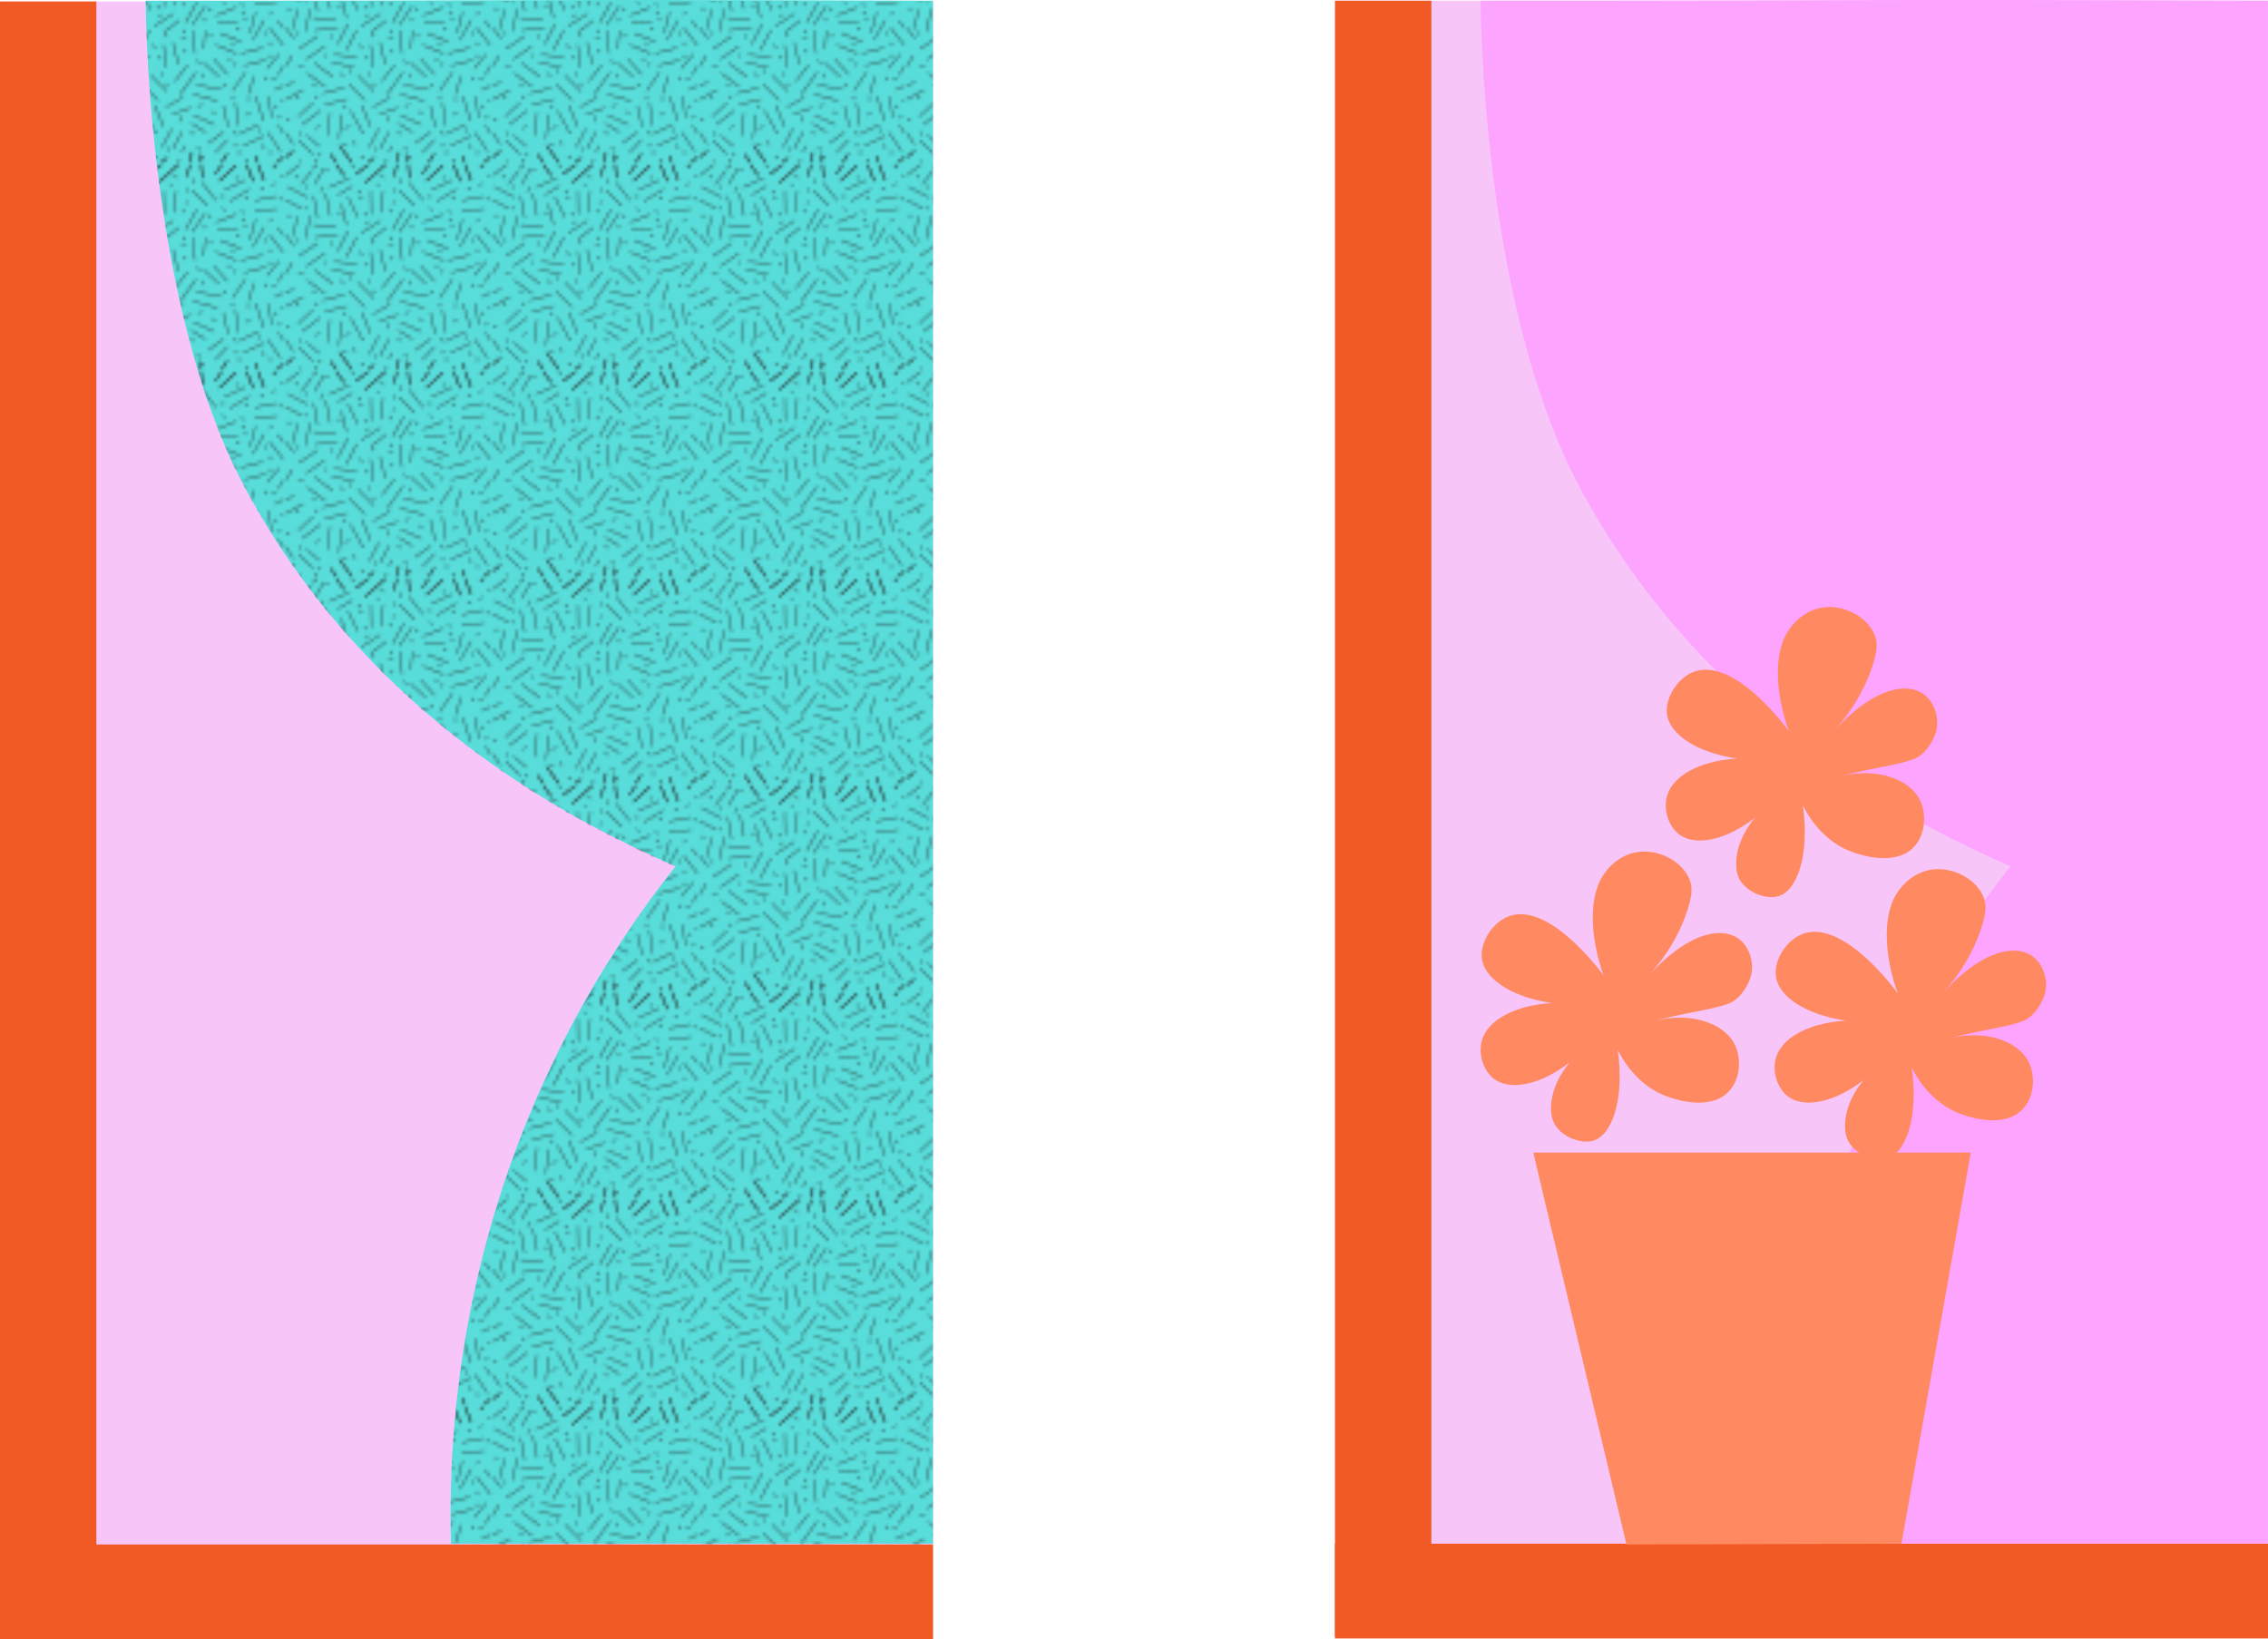 <?xml version="1.0" encoding="UTF-8"?>
<svg xmlns="http://www.w3.org/2000/svg" xmlns:xlink="http://www.w3.org/1999/xlink" id="Layer_2" viewBox="0 0 484.41 350.18">
  <defs>
    <style>.cls-1{fill:#fda4ff;}.cls-1,.cls-2,.cls-3,.cls-4,.cls-5,.cls-6,.cls-7{stroke-width:0px;}.cls-8{stroke-linecap:square;stroke-width:.3px;}.cls-8,.cls-9{stroke:#231f20;}.cls-8,.cls-9,.cls-3{fill:none;}.cls-2{fill:#f15a24;}.cls-9{stroke-linecap:round;stroke-width:.75px;}.cls-4{fill:#f8c5f9;}.cls-5{fill:url(#Bird_Feet);}.cls-6{fill:#ff8a61;}.cls-7{fill:#58ddda;}</style>
    <pattern id="Bird_Feet" x="0" y="0" width="65.25" height="65.25" patternTransform="translate(-3122.74 -3856.09) scale(.67)" patternUnits="userSpaceOnUse" viewBox="0 0 65.25 65.25">
      <rect class="cls-3" x="0" y="0" width="65.25" height="65.25"></rect>
      <line class="cls-8" x1="67.54" y1="61.59" x2="62.02" y2="65.89"></line>
      <line class="cls-8" x1="70" y1="64.75" x2="64.47" y2="69.05"></line>
      <line class="cls-8" x1="47.19" y1="62.53" x2="43.5" y2="68"></line>
      <line class="cls-8" x1="49.93" y1="65.44" x2="44.83" y2="70.23"></line>
      <line class="cls-8" x1="53.13" y1="64.47" x2="55.5" y2="70.25"></line>
      <line class="cls-8" x1="56.25" y1="63.25" x2="59" y2="70"></line>
      <line class="cls-8" x1="28" y1="63.75" x2="22.31" y2="68.13"></line>
      <line class="cls-8" x1="32" y1="64.75" x2="25.3" y2="70.79"></line>
      <line class="cls-8" x1="9.25" y1="64.5" x2="9" y2="66"></line>
      <line class="cls-8" x1="14.22" y1="62.67" x2="18.5" y2="68.5"></line>
      <line class="cls-8" x1="17.05" y1="59.84" x2="21.33" y2="65.67"></line>
      <line class="cls-8" x1="38.75" y1="62.75" x2="39.25" y2="69.25"></line>
      <line class="cls-8" x1="36" y1="62" x2="34.5" y2="68.75"></line>
      <line class="cls-8" x1="2.29" y1="61.59" x2="-3.23" y2="65.89"></line>
      <line class="cls-8" x1="4.75" y1="64.75" x2="-.78" y2="69.05"></line>
      <line class="cls-8" x1="22.49" y1="23.04" x2="19.25" y2="29.25"></line>
      <line class="cls-8" x1="36.42" y1="43.45" x2="44" y2="45.5"></line>
      <line class="cls-8" x1="37.5" y1="40.5" x2="45.25" y2="41.75"></line>
      <line class="cls-8" x1="30" y1="60.75" x2="32.75" y2="55.5"></line>
      <line class="cls-8" x1="26.5" y1="60.25" x2="29.52" y2="54.46"></line>
      <line class="cls-8" x1="46" y1="55.5" x2="41.25" y2="59"></line>
      <line class="cls-8" x1="47.25" y1="58" x2="43.5" y2="62"></line>
      <line class="cls-8" x1="49.88" y1="46.3" x2="50.78" y2="53.25"></line>
      <line class="cls-8" x1="45.98" y1="47.21" x2="47.53" y2="53.75"></line>
      <line class="cls-8" x1="14.22" y1="62.67" x2="18.5" y2="68.5"></line>
      <line class="cls-8" x1="17.05" y1="59.84" x2="21.33" y2="65.67"></line>
      <line class="cls-8" x1="20.53" y1="48.64" x2="23.96" y2="54.74"></line>
      <line class="cls-8" x1="24.23" y1="47.13" x2="26.87" y2="53.61"></line>
      <line class="cls-8" x1="33" y1="44.5" x2="27.75" y2="47.5"></line>
      <line class="cls-8" x1="35.5" y1="47.75" x2="29.75" y2="49.75"></line>
      <line class="cls-8" x1="47.19" y1="62.53" x2="43.5" y2="68"></line>
      <line class="cls-8" x1="49.93" y1="65.44" x2="44.83" y2="70.23"></line>
      <line class="cls-8" x1="53.13" y1="64.47" x2="55.5" y2="70.25"></line>
      <line class="cls-8" x1="28" y1="63.75" x2="22.31" y2="68.13"></line>
      <line class="cls-8" x1="32" y1="64.75" x2="25.3" y2="70.79"></line>
      <line class="cls-8" x1="21.5" y1="58.25" x2="22" y2="59.5"></line>
      <line class="cls-8" x1="37.75" y1="60.25" x2="38.75" y2="61.25"></line>
      <line class="cls-8" x1="38.75" y1="62.75" x2="39.25" y2="69.25"></line>
      <line class="cls-8" x1="36" y1="62" x2="34.5" y2="68.75"></line>
      <line class="cls-8" x1="53.28" y1="50" x2="54.53" y2="49.5"></line>
      <line class="cls-8" x1="32.5" y1="50.5" x2="32.75" y2="52"></line>
      <line class="cls-8" x1="50.5" y1="62" x2="51.75" y2="62"></line>
      <line class="cls-8" x1="33.75" y1="60" x2="32.75" y2="61.75"></line>
      <line class="cls-8" x1="38" y1="47.25" x2="39.25" y2="46.75"></line>
      <line class="cls-8" x1="40.24" y1="55.47" x2="35.81" y2="52.75"></line>
      <line class="cls-8" x1="42.97" y1="53.07" x2="36.62" y2="50.14"></line>
      <line class="cls-8" x1="35.5" y1="55.75" x2="36.75" y2="56"></line>
      <line class="cls-8" x1="42.28" y1="49" x2="43.53" y2="49.25"></line>
      <line class="cls-8" x1="18.62" y1="54.25" x2="20.25" y2="53.75"></line>
      <line class="cls-8" x1="26.99" y1="8.45" x2="27.12" y2="15.45"></line>
      <line class="cls-8" x1="30.99" y1="8.38" x2="30.25" y2="15"></line>
      <line class="cls-8" x1="43.64" y1="27.73" x2="50.12" y2="30.38"></line>
      <line class="cls-8" x1="45.15" y1="24.03" x2="51.63" y2="26.67"></line>
      <line class="cls-8" x1="27.12" y1="23.58" x2="31.89" y2="19.94"></line>
      <line class="cls-8" x1="24.09" y1="21.57" x2="30" y2="17.82"></line>
      <line class="cls-8" x1="18.5" y1="41.38" x2="11.72" y2="43.13"></line>
      <line class="cls-8" x1="19.25" y1="45" x2="12.47" y2="46.76"></line>
      <line class="cls-8" x1="19.69" y1="21.19" x2="16.45" y2="27.4"></line>
      <line class="cls-8" x1="8.74" y1="9.89" x2="10.07" y2="16.76"></line>
      <line class="cls-8" x1="12.66" y1="9.13" x2="14" y2="16"></line>
      <line class="cls-8" x1=".57" y1="6.97" x2="6.75" y2="10.25"></line>
      <line class="cls-8" x1="3.5" y1="16.5" x2="2.32" y2="22.49"></line>
      <line class="cls-8" x1="7.57" y1="16.38" x2="6.25" y2="23.25"></line>
      <line class="cls-8" x1="56.37" y1="44.2" x2="58.78" y2="51.75"></line>
      <line class="cls-8" x1="60.53" y1="44.25" x2="61.28" y2="50.75"></line>
      <line class="cls-8" x1="53.03" y1="36.46" x2="49.02" y2="42.2"></line>
      <line class="cls-8" x1="55.77" y1="37.79" x2="54.03" y2="43.25"></line>
      <line class="cls-8" x1="26.95" y1="27.8" x2="27.75" y2="34.75"></line>
      <line class="cls-8" x1="29.93" y1="26.99" x2="31.63" y2="33.78"></line>
      <line class="cls-8" x1="52.81" y1="4.88" x2="46.46" y2="7.84"></line>
      <line class="cls-8" x1="54.25" y1="7.75" x2="48.16" y2="11.46"></line>
      <line class="cls-8" x1="17.65" y1="12.48" x2="19.25" y2="19"></line>
      <line class="cls-8" x1="19.73" y1="10.2" x2="22.83" y2="16.48"></line>
      <line class="cls-8" x1="37.5" y1="14.25" x2="34" y2="20.5"></line>
      <line class="cls-8" x1="40.13" y1="15.42" x2="36.19" y2="21.2"></line>
      <line class="cls-8" x1="50" y1="15.75" x2="43.75" y2="18.25"></line>
      <line class="cls-8" x1="50.5" y1="20.25" x2="44.25" y2="20.5"></line>
      <line class="cls-8" x1="56.22" y1="17.42" x2="54.53" y2="23.75"></line>
      <line class="cls-8" x1="58.95" y1="19.91" x2="55.47" y2="25.98"></line>
      <line class="cls-8" x1="57.14" y1="53.16" x2="50.8" y2="56.13"></line>
      <line class="cls-8" x1="58.84" y1="56.78" x2="52.5" y2="59.75"></line>
      <line class="cls-8" x1="47.25" y1="37" x2="43" y2="32.25"></line>
      <line class="cls-8" x1="44.5" y1="37.75" x2="39.68" y2="33.34"></line>
      <line class="cls-8" x1="30.53" y1="39.25" x2="34.5" y2="34.25"></line>
      <line class="cls-8" x1="32.93" y1="42.45" x2="37.25" y2="36.5"></line>
      <line class="cls-8" x1="22.43" y1="31.52" x2="15.47" y2="30.78"></line>
      <line class="cls-8" x1="21.5" y1="34.75" x2="14.66" y2="33.28"></line>
      <line class="cls-8" x1="6.75" y1="36.75" x2="12.35" y2="40.95"></line>
      <line class="cls-8" x1="9.15" y1="33.55" x2="14.75" y2="37.75"></line>
      <line class="cls-8" x1="13.99" y1="49.49" x2="13.42" y2="56.47"></line>
      <line class="cls-8" x1="17.75" y1="50" x2="16.81" y2="57.42"></line>
      <line class="cls-8" x1="20.17" y1="40.33" x2="25.12" y2="45.28"></line>
      <line class="cls-8" x1="23" y1="37.5" x2="27.95" y2="42.45"></line>
      <line class="cls-8" x1="8.5" y1="46.25" x2="3.93" y2="50.46"></line>
      <line class="cls-8" x1="10.78" y1="48.7" x2="5.25" y2="53"></line>
      <line class="cls-8" x1="56.12" y1="14.59" x2="63.1" y2="13.99"></line>
      <line class="cls-8" x1="56.25" y1="11.25" x2="62.75" y2="10"></line>
      <line class="cls-8" x1="36.25" y1="23.25" x2="37" y2="30.25"></line>
      <line class="cls-8" x1="40.25" y1="23.25" x2="39.75" y2="28.75"></line>
      <line class="cls-8" x1="11.96" y1="1.11" x2="9.1" y2="6.08"></line>
      <line class="cls-8" x1="6.46" y1="32.23" x2="12.21" y2="28.24"></line>
      <line class="cls-8" x1="4.18" y1="28.94" x2="9.94" y2="24.95"></line>
      <line class="cls-8" x1="4.14" y1="58.23" x2="8.5" y2="62.5"></line>
      <line class="cls-8" x1="6.57" y1="56.56" x2="10.5" y2="60"></line>
      <line class="cls-8" x1="60.75" y1="22.25" x2="65.07" y2="27.76"></line>
      <line class="cls-8" x1="63.4" y1="20.03" x2="67.72" y2="25.54"></line>
      <line class="cls-8" x1="58.5" y1="28.63" x2="51.72" y2="30.38"></line>
      <line class="cls-8" x1="59.5" y1="32.5" x2="52.72" y2="34.26"></line>
      <line class="cls-8" x1="15.75" y1="19.5" x2="8.84" y2="19.07"></line>
      <line class="cls-8" x1="16.25" y1="22.25" x2="9.29" y2="23.04"></line>
      <line class="cls-8" x1="60.26" y1="55.7" x2="64.19" y2="61.5"></line>
      <line class="cls-8" x1="63.57" y1="53.46" x2="67.5" y2="59.25"></line>
      <line class="cls-8" x1="63.75" y1="30.75" x2="60.04" y2="35.09"></line>
      <line class="cls-8" x1="67.13" y1="31.26" x2="63.44" y2="37.2"></line>
      <line class="cls-8" x1="67.54" y1="61.59" x2="62.02" y2="65.89"></line>
      <line class="cls-8" x1="56.25" y1="63.25" x2="59" y2="70"></line>
      <line class="cls-8" x1="63.94" y1="10.5" x2="70.12" y2="13.78"></line>
      <line class="cls-8" x1="16.58" y1="9.47" x2="21" y2="6.75"></line>
      <line class="cls-8" x1="13.84" y1="7.07" x2="20.2" y2="4.14"></line>
      <line class="cls-8" x1="36.12" y1="8.12" x2="40.87" y2="12.88"></line>
      <line class="cls-8" x1="39.27" y1="5.66" x2="43.59" y2="11.17"></line>
      <line class="cls-8" x1="67.73" y1="39.48" x2="62.5" y2="42"></line>
      <line class="cls-8" x1="70.56" y1="42.08" x2="64.45" y2="45.49"></line>
      <line class="cls-8" x1="30" y1="3.75" x2="31.25" y2="4"></line>
      <line class="cls-8" x1="29.25" y1="6.75" x2="29" y2="6"></line>
      <line class="cls-8" x1="34" y1="12.25" x2="34.75" y2="11.75"></line>
      <line class="cls-8" x1="45" y1="10" x2="46.25" y2="10"></line>
      <line class="cls-8" x1="51.75" y1="14.5" x2="52.5" y2="15.25"></line>
      <line class="cls-8" x1="60.75" y1="18" x2="61.5" y2="17.25"></line>
      <line class="cls-8" x1="62.25" y1="5.75" x2="61.75" y2="6.75"></line>
      <line class="cls-8" x1="6" y1="13.5" x2="6.75" y2="14"></line>
      <line class="cls-8" x1="12.25" y1="30.75" x2="12.25" y2="31.5"></line>
      <line class="cls-8" x1="5.5" y1="34.75" x2="4" y2="34.75"></line>
      <line class="cls-8" x1="9.75" y1="54.5" x2="10.25" y2="53.25"></line>
      <line class="cls-8" x1="18.25" y1="37.75" x2="17.5" y2="36.75"></line>
      <line class="cls-8" x1="49.25" y1="34.25" x2="50" y2="33.5"></line>
      <line class="cls-8" x1="39.28" y1="37" x2="39.78" y2="38"></line>
      <line class="cls-8" x1="25.5" y1="18.75" x2="26.25" y2="18"></line>
      <line class="cls-8" x1="23.25" y1="27.75" x2="24.5" y2="28.5"></line>
      <line class="cls-8" x1="9.25" y1="64.5" x2="9" y2="66"></line>
      <line class="cls-8" x1="38.25" y1="33.75" x2="37.75" y2="32.5"></line>
      <line class="cls-8" x1="67.54" y1="-3.66" x2="62.02" y2=".64"></line>
      <line class="cls-8" x1="70" y1="-.5" x2="64.47" y2="3.8"></line>
      <line class="cls-8" x1="47.19" y1="-2.72" x2="43.5" y2="2.75"></line>
      <line class="cls-8" x1="49.93" y1=".19" x2="44.83" y2="4.98"></line>
      <line class="cls-8" x1="53.13" y1="-.78" x2="55.5" y2="5"></line>
      <line class="cls-8" x1="56.25" y1="-2" x2="59" y2="4.75"></line>
      <line class="cls-8" x1="28" y1="-1.5" x2="22.31" y2="2.88"></line>
      <line class="cls-8" x1="32" y1="-.5" x2="25.3" y2="5.54"></line>
      <line class="cls-8" x1="9.25" y1="-.75" x2="9" y2=".75"></line>
      <line class="cls-8" x1="14.22" y1="-2.58" x2="18.5" y2="3.25"></line>
      <line class="cls-8" x1="17.05" y1="-5.41" x2="21.33" y2=".42"></line>
      <line class="cls-8" x1="58.53" y1="59.5" x2="59.03" y2="60.75"></line>
      <line class="cls-8" x1="38.75" y1="-2.5" x2="39.25" y2="4"></line>
      <line class="cls-8" x1="36" y1="-3.25" x2="34.5" y2="3.5"></line>
      <line class="cls-8" x1="45.75" y1="13.75" x2="46.5" y2="14.5"></line>
      <line class="cls-8" x1="32.75" y1="25.5" x2="34" y2="25.75"></line>
      <line class="cls-8" x1="63.5" y1="51" x2="64.25" y2="50.25"></line>
      <line class="cls-8" x1="8.25" y1="1.75" x2="4.85" y2="6.08"></line>
      <line class="cls-8" x1="61.5" y1="38.25" x2="62.75" y2="38.5"></line>
      <line class="cls-8" x1="23.25" y1="10" x2="24.25" y2="10.75"></line>
      <line class="cls-8" x1="36.25" y1="4.5" x2="36.5" y2="5.75"></line>
      <line class="cls-8" x1="11" y1="8.5" x2="11.5" y2="7"></line>
      <line class="cls-9" x1="3.25" y1="3.75" x2="3.25" y2="3.75"></line>
      <line class="cls-9" x1="6.25" y1="7" x2="6.25" y2="7"></line>
      <line class="cls-9" x1="13" y1="1.5" x2="13" y2="1.5"></line>
      <line class="cls-9" x1="23.25" y1="8.5" x2="23.25" y2="8.5"></line>
      <line class="cls-9" x1="17" y1="15.25" x2="17" y2="15.25"></line>
      <line class="cls-9" x1="14.5" y1="25" x2="14.5" y2="25"></line>
      <line class="cls-9" x1="3.75" y1="24" x2="3.75" y2="24"></line>
      <line class="cls-9" x1="20.5" y1="36" x2="20.5" y2="36"></line>
      <line class="cls-9" x1="25.75" y1="31.75" x2="25.75" y2="31.75"></line>
      <line class="cls-9" x1="33.5" y1="23.25" x2="33.5" y2="23.25"></line>
      <line class="cls-9" x1="28" y1="40.25" x2="28" y2="40.25"></line>
      <line class="cls-9" x1="32.75" y1="43" x2="32.75" y2="43"></line>
      <line class="cls-9" x1="18.75" y1="47.25" x2="18.75" y2="47.25"></line>
      <line class="cls-9" x1="42" y1="24.75" x2="42" y2="24.75"></line>
      <line class="cls-9" x1="41.75" y1="16.25" x2="41.75" y2="16.25"></line>
      <line class="cls-9" x1="58.25" y1="7.5" x2="58.25" y2="7.5"></line>
      <line class="cls-9" x1="50.25" y1="4" x2="50.25" y2="4"></line>
      <line class="cls-9" x1="61" y1="27.25" x2="61" y2="27.25"></line>
      <line class="cls-9" x1="59.5" y1="38.25" x2="59.5" y2="38.25"></line>
      <line class="cls-9" x1="54" y1="45" x2="54" y2="45"></line>
      <line class="cls-9" x1="57.5" y1="55" x2="57.5" y2="55"></line>
      <line class="cls-9" x1="50" y1="59.75" x2="50" y2="59.75"></line>
      <line class="cls-9" x1="28.5" y1="61" x2="28.5" y2="61"></line>
      <line class="cls-9" x1="39.5" y1="63.5" x2="39.5" y2="63.5"></line>
      <line class="cls-9" x1="25.25" y1="15.75" x2="25.25" y2="15.75"></line>
      <line class="cls-9" x1="10.75" y1="62.75" x2="10.75" y2="62.75"></line>
      <line class="cls-9" x1=".75" y1="51.5" x2=".75" y2="51.5"></line>
      <line class="cls-9" x1="3.75" y1="44.25" x2="3.75" y2="44.25"></line>
      <line class="cls-9" x1="9" y1="40.5" x2="9" y2="40.5"></line>
      <line class="cls-9" x1="9.75" y1="44.25" x2="9.75" y2="44.25"></line>
      <line class="cls-9" x1="50.75" y1="22.5" x2="50.75" y2="22.5"></line>
      <line class="cls-9" x1="48" y1="32.25" x2="48" y2="32.25"></line>
      <line class="cls-9" x1="46.25" y1="40.5" x2="46.25" y2="40.5"></line>
      <line class="cls-9" x1="27.75" y1="24.75" x2="27.75" y2="24.75"></line>
      <line class="cls-9" x1="24.25" y1="55.5" x2="24.25" y2="55.5"></line>
      <line class="cls-9" x1="24.25" y1="63.5" x2="24.25" y2="63.5"></line>
      <line class="cls-9" x1="18.87" y1="59.5" x2="18.87" y2="59.5"></line>
      <line class="cls-9" x1="26.62" y1="37" x2="26.62" y2="37"></line>
      <line class="cls-9" x1="61" y1="62" x2="61" y2="62"></line>
      <line class="cls-9" x1="4.5" y1="56" x2="4.5" y2="56"></line>
      <line class="cls-9" x1="33.75" y1="29.75" x2="33.75" y2="29.75"></line>
      <line class="cls-9" x1="33.25" y1="14.75" x2="33.25" y2="14.75"></line>
      <line class="cls-9" x1="34.5" y1="8" x2="34.5" y2="8"></line>
      <line class="cls-9" x1="49.75" y1="55.75" x2="49.75" y2="55.75"></line>
      <line class="cls-9" x1="49" y1="44.75" x2="49" y2="44.75"></line>
      <line class="cls-9" x1="62.75" y1="47.25" x2="62.75" y2="47.25"></line>
      <line class="cls-9" x1="52.25" y1="17.5" x2="52.25" y2="17.5"></line>
      <line class="cls-9" x1="53" y1="19.25" x2="53" y2="19.25"></line>
      <line class="cls-9" x1="53.25" y1="10.5" x2="53.25" y2="10.5"></line>
      <line class="cls-9" x1="40" y1="19.75" x2="40" y2="19.75"></line>
      <line class="cls-9" x1="49" y1="27.25" x2="49" y2="27.25"></line>
      <line class="cls-9" x1="59.5" y1="24" x2="59.5" y2="24"></line>
      <line class="cls-9" x1="61" y1="31.25" x2="61" y2="31.25"></line>
      <line class="cls-9" x1="1" y1="16.25" x2="1" y2="16.25"></line>
      <line class="cls-8" x1="-4.5" y1="22.25" x2="-.18" y2="27.76"></line>
      <line class="cls-8" x1="-1.85" y1="20.03" x2="2.47" y2="25.54"></line>
      <line class="cls-8" x1="-1.68" y1="53.46" x2="2.25" y2="59.25"></line>
      <line class="cls-8" x1="1.88" y1="31.26" x2="-1.81" y2="37.2"></line>
      <line class="cls-8" x1="2.29" y1="61.59" x2="-3.23" y2="65.89"></line>
      <line class="cls-8" x1="-1.31" y1="10.5" x2="4.88" y2="13.78"></line>
      <line class="cls-8" x1="2.48" y1="39.48" x2="-2.75" y2="42"></line>
      <line class="cls-8" x1="5.31" y1="42.08" x2="-.8" y2="45.49"></line>
      <line class="cls-8" x1="2.29" y1="-3.66" x2="-3.23" y2=".64"></line>
      <line class="cls-8" x1="4.75" y1="-.5" x2="-.78" y2="3.8"></line>
      <line class="cls-8" x1="14.22" y1="-2.58" x2="18.5" y2="3.25"></line>
      <line class="cls-8" x1="17.05" y1="-5.41" x2="21.33" y2=".42"></line>
      <line class="cls-8" x1="47.19" y1="-2.72" x2="43.5" y2="2.75"></line>
      <line class="cls-8" x1="49.93" y1=".19" x2="44.83" y2="4.98"></line>
      <line class="cls-8" x1="53.13" y1="-.78" x2="55.5" y2="5"></line>
      <line class="cls-8" x1="28" y1="-1.5" x2="22.31" y2="2.88"></line>
      <line class="cls-8" x1="32" y1="-.5" x2="25.3" y2="5.54"></line>
      <line class="cls-8" x1="38.75" y1="-2.5" x2="39.25" y2="4"></line>
      <line class="cls-8" x1="36" y1="-3.25" x2="34.5" y2="3.5"></line>
      <line class="cls-8" x1="67.54" y1="-3.66" x2="62.02" y2=".64"></line>
      <line class="cls-8" x1="56.25" y1="-2" x2="59" y2="4.75"></line>
      <line class="cls-8" x1="9.25" y1="-.75" x2="9" y2=".75"></line>
      <line class="cls-8" x1="2.29" y1="-3.66" x2="-3.23" y2=".64"></line>
    </pattern>
  </defs>
  <g id="Layer_1-2">
    <rect class="cls-4" x=".07" y=".32" width="199.21" height="349.85"></rect>
    <rect class="cls-2" y=".32" width="20.58" height="349.51"></rect>
    <rect class="cls-2" y="329.94" width="199.28" height="20.24"></rect>
    <path class="cls-7" d="M31.12.15s0,64.24,21.1,103.82c27.13,50.88,72.87,72.57,92.07,81.11-10.58,13.33-24.38,33.87-34.53,61.64-12.47,34.14-13.96,64.29-13.43,83.05h102.94V.15C102.39-.19,127.76.15,31.12.15Z"></path>
    <path class="cls-5" d="M31.12.32s0,64.24,21.1,103.82c27.13,50.88,72.87,72.57,92.07,81.11-10.58,13.33-24.38,33.87-34.53,61.64-12.47,34.14-13.96,64.29-13.43,83.05h102.94V.32C102.39-.02,127.76.32,31.12.32Z"></path>
    <rect class="cls-4" x="285.2" y=".15" width="199.21" height="349.85"></rect>
    <rect class="cls-2" x="285.13" y=".15" width="20.58" height="349.51"></rect>
    <rect class="cls-2" x="285.13" y="329.77" width="199.28" height="20.24"></rect>
    <path class="cls-1" d="M316.24.15s0,64.24,21.1,103.82c27.13,50.88,72.87,72.57,92.07,81.11-10.58,13.33-24.38,33.87-34.53,61.64-12.47,34.14-13.96,64.29-13.43,83.05h102.94V.15c-96.89-.35-71.51,0-168.16,0Z"></path>
    <polygon class="cls-6" points="347.39 329.94 327.48 246.22 420.93 246.22 406.12 329.77 347.39 329.94"></polygon>
    <path class="cls-6" d="M342.51,208.38s-10.98-15.3-19.74-12.81c-3.87,1.1-6.73,5.71-6.26,9.23.73,5.44,9.72,10.35,23.07,9.89-12.28-1.85-21.5,2.02-23.07,7.58-.8,2.82.25,6.49,2.64,8.24,4.19,3.08,13.04.65,20.77-7.91-2.13,1.58-7.8,6.2-8.57,12.86-.31,2.64.34,4.03.66,4.61,1.65,2.97,5.78,4.32,8.24,3.63,4.12-1.16,6.76-8.96,5.27-19.45.86,1.76,4.17,7.98,11.21,10.22,1.64.52,8.7,2.77,12.53-1.32,2.47-2.64,2.7-6.98,1.32-9.89-2.37-4.97-10.33-7.58-19.12-4.61,8.08-2.42,14.2-2.81,18.01-4.37,1.81-.74,3.31-2.8,4.16-4.78,1.53-3.55-.08-7.94-3.05-9.44-4.03-2.03-10.75-.12-18.46,8.36,4.96-5.46,7.18-10.6,8.24-13.84,1.16-3.53,1.04-5.07.66-6.26-1.31-4.12-6.7-7.13-11.54-6.26-3.92.7-7.02,3.87-8.24,7.25-2.97,8.21,1.28,19.08,1.28,19.08Z"></path>
    <path class="cls-6" d="M405.3,212.14s-10.98-15.3-19.74-12.81c-3.87,1.1-6.73,5.71-6.26,9.23.73,5.44,9.72,10.35,23.07,9.89-12.28-1.85-21.5,2.02-23.07,7.58-.8,2.82.25,6.49,2.64,8.24,4.19,3.08,13.04.65,20.77-7.91-2.13,1.58-7.8,6.2-8.57,12.86-.31,2.64.34,4.03.66,4.61,1.65,2.97,5.78,4.32,8.24,3.63,4.12-1.16,6.76-8.96,5.27-19.45.86,1.76,4.17,7.98,11.21,10.22,1.64.52,8.7,2.77,12.53-1.32,2.47-2.64,2.7-6.98,1.32-9.89-2.37-4.97-10.33-7.58-19.12-4.61,8.08-2.42,14.2-2.81,18.01-4.37,1.81-.74,3.31-2.8,4.16-4.78,1.53-3.55-.08-7.94-3.05-9.44-4.03-2.03-10.75-.12-18.46,8.36,4.96-5.46,7.18-10.6,8.24-13.84,1.16-3.53,1.04-5.07.66-6.26-1.31-4.12-6.7-7.13-11.54-6.26-3.92.7-7.02,3.87-8.24,7.25-2.97,8.21,1.28,19.08,1.28,19.08Z"></path>
    <path class="cls-6" d="M382.05,156.15s-10.98-15.3-19.74-12.81c-3.87,1.1-6.73,5.71-6.26,9.23.73,5.44,9.72,10.35,23.07,9.89-12.28-1.85-21.5,2.02-23.07,7.58-.8,2.82.25,6.49,2.64,8.24,4.19,3.08,13.04.65,20.77-7.91-2.13,1.58-7.8,6.2-8.57,12.86-.31,2.64.34,4.03.66,4.61,1.65,2.97,5.78,4.32,8.24,3.63,4.12-1.16,6.76-8.96,5.27-19.45.86,1.76,4.17,7.98,11.21,10.22,1.64.52,8.7,2.77,12.53-1.32,2.47-2.64,2.7-6.98,1.32-9.89-2.37-4.97-10.33-7.58-19.12-4.61,8.08-2.42,14.2-2.81,18.01-4.37,1.81-.74,3.31-2.8,4.16-4.78,1.53-3.55-.08-7.94-3.05-9.44-4.03-2.03-10.75-.12-18.46,8.36,4.96-5.46,7.18-10.6,8.24-13.84,1.16-3.53,1.04-5.07.66-6.26-1.31-4.12-6.7-7.13-11.54-6.26-3.92.7-7.02,3.87-8.24,7.25-2.97,8.21,1.28,19.08,1.28,19.08Z"></path>
  </g>
</svg>
